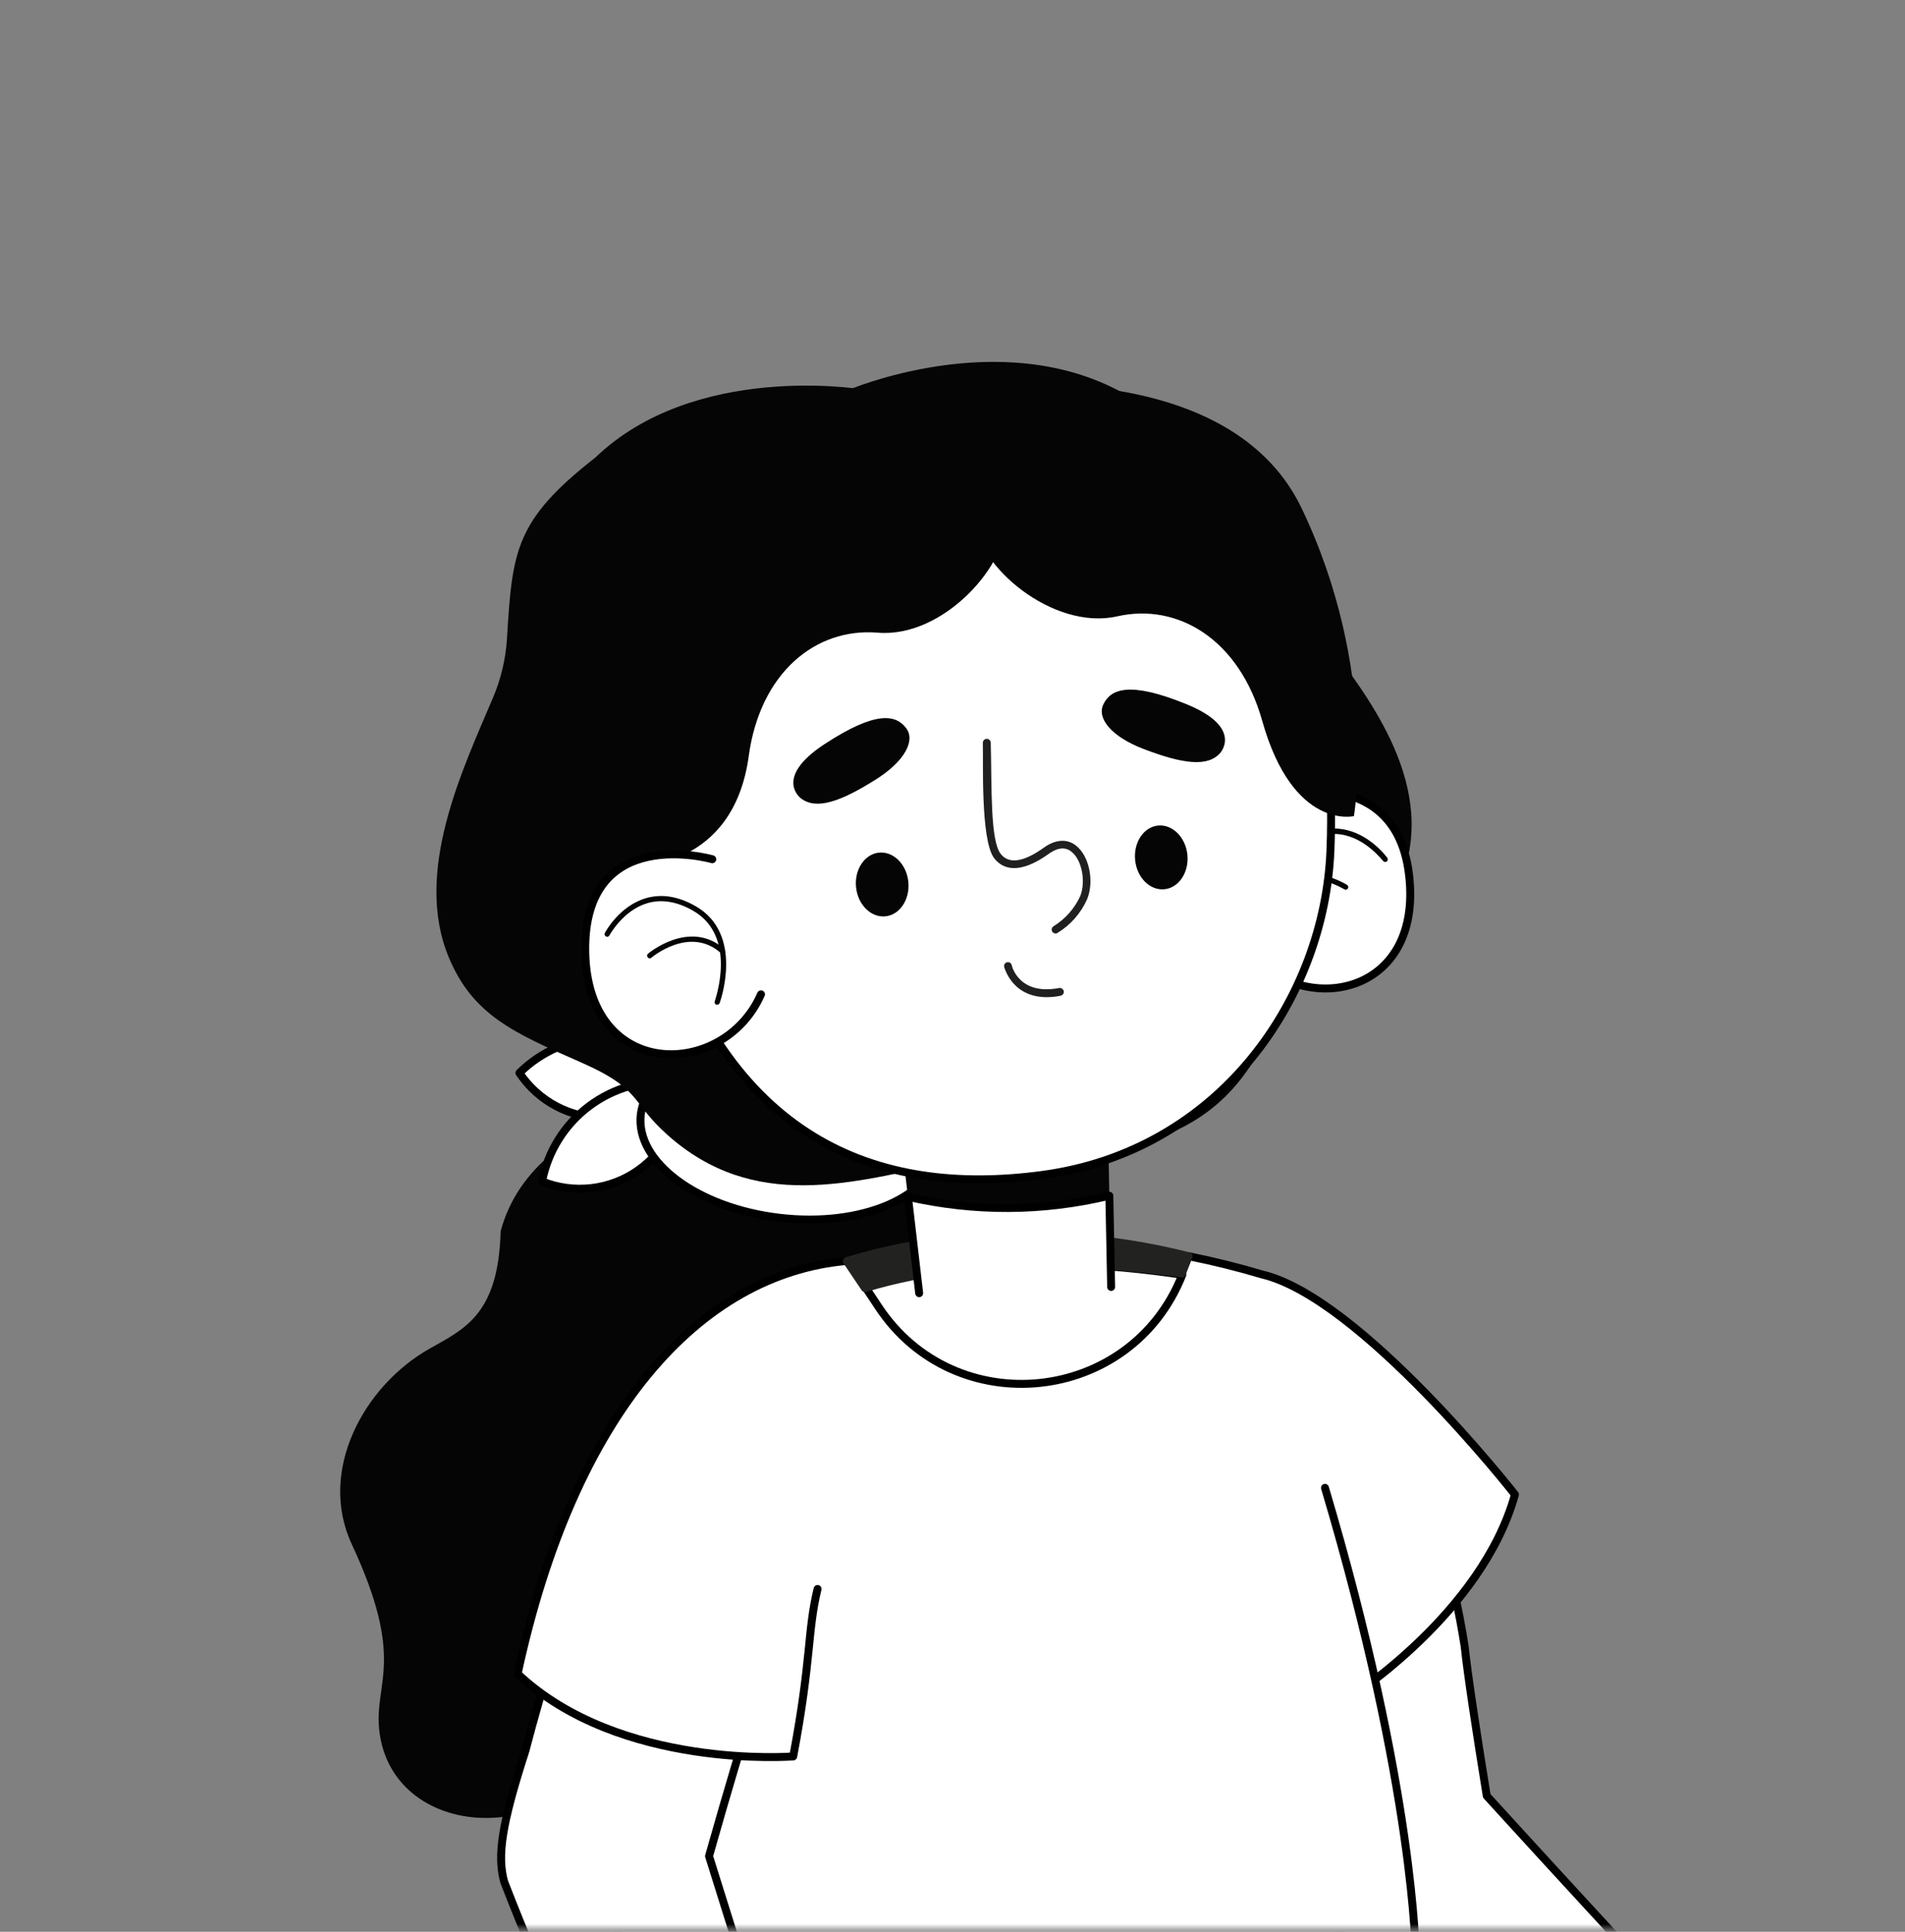<?xml version="1.0" encoding="UTF-8"?> <svg xmlns="http://www.w3.org/2000/svg" width="360" height="365" viewBox="0 0 360 365" fill="none"><rect x="0" y="0" width="360" height="365" fill="#808080" stroke="none"/> <mask id="mask0_3_5100" style="mask-type:luminance" maskUnits="userSpaceOnUse" x="0" y="0" width="360" height="365"> <path d="M0 0V349.52C0 353.469 1.569 357.256 4.361 360.049C7.154 362.841 10.941 364.41 14.89 364.41H344.34C348.289 364.41 352.076 362.841 354.869 360.049C357.661 357.256 359.23 353.469 359.23 349.52V0H0Z" fill="white"></path> </mask> <g mask="url(#mask0_3_5100)"> <path d="M137.39 206.46C137.39 206.46 101.28 207.96 94.61 232.62C94.21 248.29 87.85 251.06 81.22 254.8C68.77 261.8 59.99 277.91 66.49 291.8C76.65 313.56 70.79 317.8 71.64 326.61C73.39 344.92 97.76 349.45 112.21 334.67C126.66 319.89 119.41 318.22 133.86 310.76C148.31 303.3 174.28 295.76 169.7 272.85C165.12 249.94 157.07 246.01 164.57 241.49C172.07 236.97 197.75 230.23 189.21 209.99C180.67 189.75 137.39 206.46 137.39 206.46Z" fill="#040504"></path> <path d="M129.38 201.33C124.93 197.65 119.271 195.755 113.502 196.011C107.734 196.268 102.266 198.659 98.16 202.72C99.931 205.379 102.341 207.551 105.169 209.037C107.997 210.523 111.152 211.276 114.347 211.226C117.541 211.177 120.671 210.326 123.452 208.752C126.232 207.179 128.573 204.933 130.26 202.22" fill="white"></path> <path d="M129.38 201.33C124.93 197.65 119.271 195.755 113.502 196.011C107.734 196.268 102.266 198.659 98.16 202.72C99.931 205.379 102.341 207.551 105.169 209.037C107.997 210.523 111.152 211.276 114.347 211.226C117.541 211.177 120.671 210.326 123.452 208.752C126.232 207.179 128.573 204.933 130.26 202.22" stroke="black" stroke-width="1.5" stroke-linecap="round" stroke-linejoin="round"></path> <path d="M127.44 204.44C121.686 203.911 115.94 205.54 111.32 209.011C106.7 212.482 103.535 217.546 102.44 223.22C105.405 224.414 108.621 224.846 111.796 224.475C114.97 224.104 118.001 222.942 120.61 221.096C123.219 219.251 125.323 216.78 126.729 213.91C128.136 211.04 128.8 207.863 128.66 204.67" fill="white"></path> <path d="M127.44 204.44C121.686 203.911 115.94 205.54 111.32 209.011C106.7 212.482 103.535 217.546 102.44 223.22C105.405 224.414 108.621 224.846 111.796 224.475C114.97 224.104 118.001 222.942 120.61 221.096C123.219 219.251 125.323 216.78 126.729 213.91C128.136 211.04 128.8 207.863 128.66 204.67" stroke="black" stroke-width="1.5" stroke-linecap="round" stroke-linejoin="round"></path> <path d="M177.348 217.204C178.4 208.258 166.661 199.524 151.127 197.696C135.594 195.869 122.148 201.64 121.096 210.586C120.043 219.532 131.782 228.265 147.316 230.093C162.85 231.921 176.295 226.15 177.348 217.204Z" fill="white" stroke="black" stroke-width="1.5" stroke-linecap="round" stroke-linejoin="round"></path> <path d="M162.52 73.52C162.52 73.52 131.25 68.44 112.52 86.44C97.37 98.3 96.82 103.96 95.81 120.58C95.584 124.414 94.705 128.182 93.21 131.72C87.39 145.46 78.14 164.72 84.77 180.78C89.31 191.83 97.2 195.2 109.7 200.69C122.2 206.18 118.7 208.42 127.61 215.69C144.13 229.13 162.69 223.03 181.21 219.18L162.52 73.52Z" fill="#040504"></path> <path d="M160.14 73.76C160.14 73.76 188.79 61.35 212.14 74.21C230.23 82 232.43 87.33 238.29 103.1C239.649 106.77 241.602 110.193 244.07 113.23C253.72 125.07 268.29 141.37 266.63 158.49C265.5 170.24 258.89 175.38 248.45 183.67C238.01 191.96 242.05 193.29 235.59 202.42C223.59 219.36 203.93 217.93 184.94 218.67L160.14 73.76Z" fill="#040504"></path> <path d="M344.02 406.75C344.02 406.75 355.56 409.62 354.02 404.39C352.48 399.16 332.42 395.08 332.42 395.08C332.42 395.08 307.56 368.5 280.96 339.32C278.86 326.37 277.29 315.97 276.79 311.1C268.2 256.3 240.79 252.84 240.79 252.84C237.28 262.84 231.48 283.68 241.1 336.01C242.91 350.41 244.65 356.24 247.99 360.09C277.64 388.52 315.17 416.52 315.17 416.52C321.91 425.96 337.35 445.12 340.77 443.09C344.19 441.06 334.65 426.84 334.65 426.84C334.65 426.84 347.42 443.14 350.59 440.95C353.76 438.76 339.78 422.35 339.78 422.35C339.78 422.35 354.84 437.65 357.94 435.77C363.07 432.38 343.63 416.37 343.63 416.37C343.63 416.37 360.74 427.37 363.63 423.94C366.52 420.51 344.02 406.75 344.02 406.75Z" fill="white" stroke="black" stroke-width="1.5" stroke-linecap="round" stroke-linejoin="round"></path> <path d="M255.07 320.75C255.07 320.75 280.07 304.86 286.29 282.38C286.29 282.38 257.08 245.11 238.42 240.78C234.13 239.5 229.54 238.34 224.61 237.35C214.61 263.35 179.5 267.26 163.98 244.16L159.98 238.28" fill="white"></path> <path d="M255.07 320.75C255.07 320.75 280.07 304.86 286.29 282.38C286.29 282.38 257.08 245.11 238.42 240.78C234.13 239.5 229.54 238.34 224.61 237.35C214.61 263.35 179.5 267.26 163.98 244.16L159.98 238.28" stroke="black" stroke-width="1.5" stroke-linecap="round" stroke-linejoin="round"></path> <path d="M250.39 281.12C267.39 338.28 267.53 369.44 267.53 369.44C244.72 391.08 197.13 398.79 165.69 398.2C133.51 397.61 115.39 388.86 115.39 388.86C115.39 388.86 115.39 351.92 126.7 289.86C126.7 289.86 135.31 255.79 160.03 238.25" fill="white"></path> <path d="M250.39 281.12C267.39 338.28 267.53 369.44 267.53 369.44C244.72 391.08 197.13 398.79 165.69 398.2C133.51 397.61 115.39 388.86 115.39 388.86C115.39 388.86 115.39 351.92 126.7 289.86C126.7 289.86 135.31 255.79 160.03 238.25" stroke="black" stroke-width="1.5" stroke-linecap="round" stroke-linejoin="round"></path> <path d="M162.61 438.52C162.61 438.52 171.85 446 172.61 440.6C173.37 435.2 156.99 423.01 156.99 423.01C156.99 423.01 145.74 388.41 133.99 350.7C137.57 338.08 140.56 327.99 142.18 323.37C157.62 270.09 134.28 255.37 134.28 255.37C126.89 262.91 112.78 279.37 99.28 330.84C94.81 344.65 93.92 350.66 95.28 355.56C110.1 393.88 132.23 435.13 132.23 435.13C134.33 446.54 140.23 470.44 144.15 470.04C148.07 469.64 145.5 452.74 145.5 452.74C145.5 452.74 150.15 472.91 153.95 472.27C157.75 471.63 152.01 450.85 152.01 450.85C152.01 450.85 159.16 471.09 162.77 470.7C168.85 469.8 158.03 447.06 158.03 447.06C158.03 447.06 168.87 464.27 172.95 462.41C177.03 460.55 162.61 438.52 162.61 438.52Z" fill="white" stroke="black" stroke-width="1.5" stroke-linecap="round" stroke-linejoin="round"></path> <path d="M154.5 300.23C152.56 308.15 153.38 313.47 149.9 331.87C149.9 331.87 117.13 334.45 97.82 316.25C108.43 267.1 132.12 240.71 160.03 238.25" fill="white"></path> <path d="M154.5 300.23C152.56 308.15 153.38 313.47 149.9 331.87C149.9 331.87 117.13 334.45 97.82 316.25C108.43 267.1 132.12 240.71 160.03 238.25" stroke="black" stroke-width="1.5" stroke-linecap="round" stroke-linejoin="round"></path> <path d="M163.51 243.15C187.12 236.29 211.82 239.15 223.43 240.85C213.76 265.37 180.43 268.85 165.96 246.85L163.51 243.15Z" fill="white" stroke="black" stroke-width="1.5" stroke-linecap="round" stroke-linejoin="round"></path> <path d="M163.46 243.38L160.03 238.28C169.234 235.453 178.784 233.905 188.41 233.68C200.591 233.128 212.788 234.364 224.61 237.35L223.36 240.62C211.78 239.02 187.02 236.34 163.46 243.38Z" fill="#222221" stroke="#222221" stroke-width="1.5" stroke-linecap="round" stroke-linejoin="round"></path> <path d="M170.18 214.14L171.58 226.14C184.11 229.032 197.141 228.963 209.64 225.94L209.31 208.74L170.18 214.14Z" fill="#040504"></path> <path d="M209.98 243.16L209.64 225.93C197.141 228.953 184.11 229.022 171.58 226.13L173.7 244.34" fill="white"></path> <path d="M209.98 243.16L209.64 225.93C197.141 228.953 184.11 229.022 171.58 226.13L173.7 244.34" stroke="black" stroke-width="1.5" stroke-linecap="round" stroke-linejoin="round"></path> <path d="M234.48 177.69L234.14 151.84C234.14 151.84 263.34 140.84 266.27 165.22C269.2 189.6 243.6 192.61 234.48 177.69Z" fill="white" stroke="black" stroke-width="1.5" stroke-linecap="round" stroke-linejoin="round"></path> <path d="M242.93 178.52C243 178.511 243.067 178.49 243.13 178.46C243.188 178.43 243.239 178.388 243.28 178.338C243.321 178.287 243.352 178.229 243.371 178.167C243.389 178.105 243.395 178.039 243.388 177.974C243.381 177.91 243.362 177.847 243.33 177.79C243.27 177.68 237.23 166.28 245.05 160.25C247.8 158.13 250.59 157.25 253.37 157.66C258.15 158.36 261.29 162.66 261.37 162.66C261.448 162.764 261.563 162.835 261.691 162.857C261.82 162.879 261.952 162.852 262.06 162.78C262.165 162.702 262.235 162.586 262.256 162.457C262.276 162.328 262.245 162.197 262.17 162.09C262.03 161.9 258.76 157.41 253.57 156.65C250.57 156.21 247.47 157.14 244.5 159.43C236.01 165.98 242.45 178.1 242.5 178.22C242.535 178.306 242.594 178.381 242.67 178.434C242.747 178.487 242.837 178.517 242.93 178.52Z" fill="#040504"></path> <path d="M254.34 168.11C254.417 168.102 254.49 168.077 254.556 168.038C254.622 167.998 254.678 167.944 254.72 167.88C254.755 167.826 254.779 167.765 254.791 167.701C254.802 167.637 254.801 167.572 254.787 167.509C254.773 167.445 254.747 167.386 254.709 167.333C254.672 167.28 254.625 167.235 254.57 167.2C254.49 167.15 245.85 161.71 240.17 168.25C240.094 168.349 240.058 168.474 240.071 168.598C240.084 168.723 240.144 168.837 240.238 168.919C240.333 169.001 240.455 169.044 240.58 169.038C240.705 169.033 240.823 168.98 240.91 168.89C246.04 163 253.91 167.98 254.04 168.03C254.13 168.085 254.234 168.113 254.34 168.11Z" fill="#040504"></path> <path d="M244.64 110.44C244.64 110.44 252.64 130.67 251.42 160.74C250.29 188.48 230.66 217.45 197.01 221.99C165.37 226.25 137.29 215.13 124.3 171.25C111.31 127.37 124.78 93.84 165.03 82.82C204.68 71.96 235.2 84.76 244.64 110.44Z" fill="white" stroke="black" stroke-width="1.5" stroke-linecap="round" stroke-linejoin="round"></path> <path d="M120.06 163.61C120.06 163.61 138.56 164.29 141.49 142.88C143.64 127.09 154.15 118.56 165.88 119.54C178.4 120.59 190.88 106.32 190.04 97.76L190.49 72.84C190.49 72.84 132.16 72.35 121.84 104.66C111.52 136.97 115.02 163.96 115.02 163.96L120.06 163.61Z" fill="#040504"></path> <path d="M255.86 154.2C255.86 154.2 244.38 156.96 238.53 136.2C234.22 120.86 222.64 113.86 211.15 116.45C198.9 119.21 184.53 106.8 184.23 98.2L180.34 73.52C180.34 73.52 231.34 65.46 245.98 96.04C260.62 126.62 255.86 154.18 255.86 154.18V154.2Z" fill="#040504"></path> <path d="M134.6 162.35C134.6 162.35 110.17 155.35 110.6 179.87C111.03 204.39 136.83 203.87 143.81 187.87" fill="white"></path> <path d="M134.6 162.35C134.6 162.35 110.17 155.35 110.6 179.87C111.03 204.39 136.83 203.87 143.81 187.87" stroke="black" stroke-width="1.5" stroke-linecap="round" stroke-linejoin="round"></path> <path d="M135.57 189.83C135.501 189.849 135.429 189.849 135.36 189.83C135.24 189.783 135.142 189.691 135.088 189.573C135.034 189.456 135.028 189.322 135.07 189.2C135.07 189.08 139.53 176.96 130.95 172.06C127.95 170.34 125.05 169.86 122.36 170.64C117.72 171.99 115.2 176.69 115.17 176.73C115.142 176.788 115.102 176.84 115.053 176.882C115.004 176.924 114.946 176.956 114.885 176.976C114.823 176.995 114.758 177.002 114.694 176.996C114.629 176.99 114.567 176.971 114.51 176.94C114.397 176.878 114.311 176.775 114.272 176.652C114.233 176.529 114.243 176.396 114.3 176.28C114.41 176.07 117.04 171.17 122.08 169.7C125.08 168.84 128.18 169.35 131.44 171.21C140.75 176.52 136.04 189.41 135.99 189.54C135.954 189.623 135.896 189.694 135.822 189.745C135.748 189.797 135.66 189.826 135.57 189.83Z" fill="#040504"></path> <path d="M122.83 181.08C122.755 181.088 122.678 181.076 122.608 181.046C122.538 181.017 122.477 180.97 122.43 180.91C122.384 180.865 122.347 180.812 122.322 180.752C122.297 180.693 122.284 180.629 122.284 180.565C122.284 180.501 122.297 180.437 122.322 180.378C122.347 180.318 122.384 180.265 122.43 180.22C122.51 180.15 130.31 173.58 136.84 179.27C136.931 179.362 136.982 179.486 136.982 179.615C136.982 179.744 136.931 179.868 136.84 179.96C136.799 180.01 136.748 180.05 136.691 180.08C136.633 180.11 136.57 180.127 136.506 180.132C136.441 180.136 136.377 180.128 136.316 180.107C136.254 180.086 136.198 180.053 136.15 180.01C130.26 174.88 123.15 180.9 123.03 181.01C122.97 181.049 122.902 181.073 122.83 181.08Z" fill="#040504"></path> <path d="M199 188.1C191.53 188.82 190.06 182.7 190 182.63C189.985 182.568 189.983 182.503 189.994 182.44C190.005 182.376 190.028 182.316 190.063 182.262C190.097 182.208 190.142 182.161 190.195 182.125C190.248 182.088 190.307 182.063 190.37 182.05C190.433 182.035 190.498 182.033 190.562 182.044C190.626 182.054 190.687 182.078 190.742 182.112C190.797 182.146 190.845 182.191 190.882 182.244C190.919 182.297 190.946 182.357 190.96 182.42C190.96 182.66 192.44 188.42 200.21 186.92C200.337 186.902 200.466 186.932 200.571 187.004C200.677 187.076 200.751 187.185 200.78 187.31C200.793 187.374 200.793 187.439 200.781 187.503C200.768 187.567 200.743 187.628 200.707 187.682C200.67 187.736 200.624 187.782 200.569 187.818C200.515 187.853 200.454 187.878 200.39 187.89C199.931 187.985 199.467 188.055 199 188.1Z" fill="#202020" stroke="#202020" stroke-width="0.5" stroke-miterlimit="10"></path> <path d="M151.35 150.84C151.35 150.84 146.07 146.98 155.83 140.59C165.59 134.2 169.32 135.03 171.25 137.59C173.01 139.91 171.01 143.83 165.46 147.31C158.78 151.52 154.23 153.07 151.35 150.84Z" fill="#040504"></path> <path d="M171.66 166.64C171.98 169.97 170.02 172.88 167.3 173.14C164.58 173.4 162.09 170.92 161.77 167.6C161.45 164.28 163.4 161.36 166.13 161.1C168.86 160.84 171.33 163.32 171.66 166.64Z" fill="#040504"></path> <path d="M224.39 161.52C224.71 164.85 222.76 167.76 220.03 168.02C217.3 168.28 214.83 165.8 214.51 162.48C214.19 159.16 216.14 156.24 218.86 155.98C221.58 155.72 224.07 158.22 224.39 161.52Z" fill="#040504"></path> <path d="M230.59 142.27C230.59 142.27 235.03 137.47 224.23 133.06C213.43 128.65 209.92 130.19 208.52 133.06C207.23 135.67 209.95 139.14 216.06 141.5C223.41 144.31 228.19 145 230.59 142.27Z" fill="#040504"></path> <path d="M199.52 176.13C199.41 176.139 199.299 176.111 199.207 176.049C199.115 175.987 199.046 175.896 199.013 175.79C198.979 175.685 198.982 175.571 199.022 175.467C199.061 175.364 199.135 175.276 199.23 175.22C201.503 173.822 203.305 171.774 204.4 169.34C205.49 166.46 204.67 162.34 202.67 160.76C201.47 159.76 199.98 159.85 198.34 160.92L198.1 161.09C192.42 165.16 189.55 163.86 188.1 162.04C185.52 158.71 186.1 143.55 185.98 140.34C185.98 140.207 186.033 140.08 186.126 139.986C186.22 139.893 186.347 139.84 186.48 139.84C186.613 139.84 186.74 139.893 186.834 139.986C186.927 140.08 186.98 140.207 186.98 140.34C187.19 148.96 186.87 158.86 188.89 161.46C190.54 163.6 193.44 163.22 197.49 160.31L197.76 160.12C199.76 158.82 201.76 158.78 203.25 160.02C205.58 161.9 206.52 166.42 205.25 169.71C204.091 172.364 202.138 174.593 199.66 176.09C199.616 176.112 199.569 176.126 199.52 176.13Z" fill="#202020" stroke="#202020" stroke-width="0.5" stroke-miterlimit="10"></path> </g> </svg> 